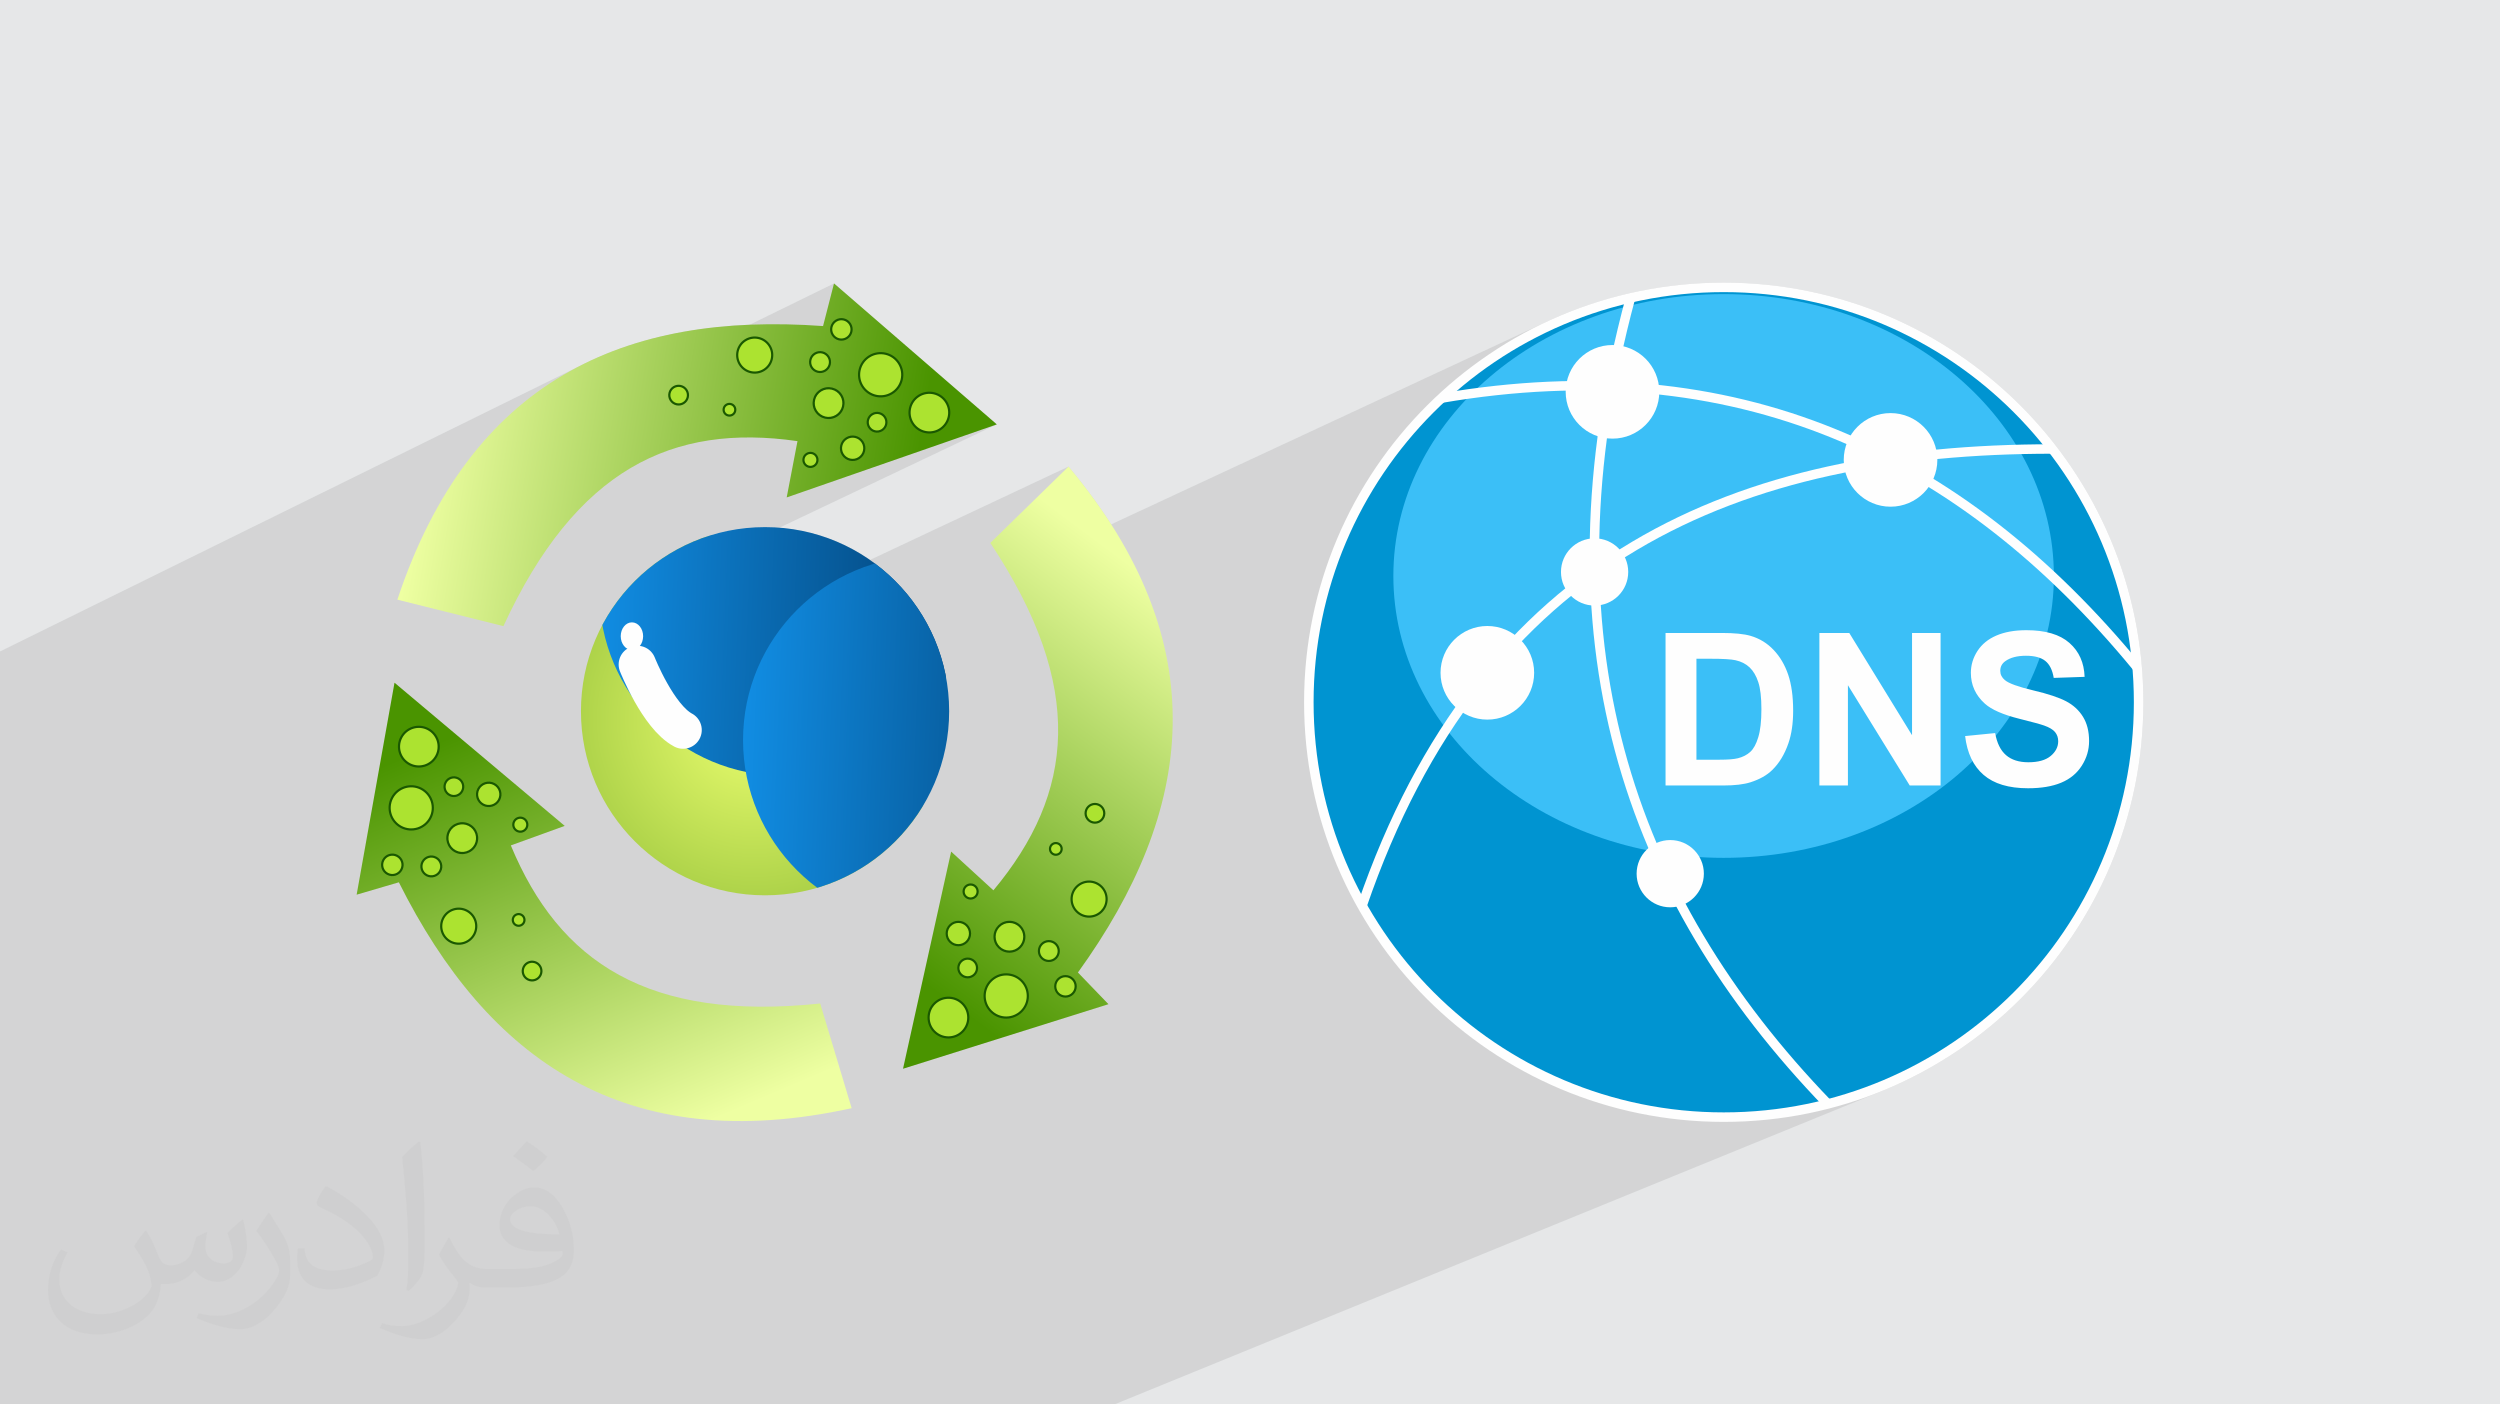 <?xml version="1.0" encoding="UTF-8"?>
<!DOCTYPE svg PUBLIC "-//W3C//DTD SVG 1.1//EN" "http://www.w3.org/Graphics/SVG/1.1/DTD/svg11.dtd">
<!-- Creator: CorelDRAW -->
<svg xmlns="http://www.w3.org/2000/svg" xml:space="preserve" width="94.192mm" height="52.917mm" version="1.1" style="shape-rendering:geometricPrecision; text-rendering:geometricPrecision; image-rendering:optimizeQuality; fill-rule:evenodd; clip-rule:evenodd"
viewBox="0 0 9419.16 5291.66"
 xmlns:xlink="http://www.w3.org/1999/xlink"
 xmlns:xodm="http://www.corel.com/coreldraw/odm/2003">
 <defs>
  <style type="text/css">
   <![CDATA[
    .str0 {stroke:#FEFEFE;stroke-width:141.12;stroke-linecap:round;stroke-linejoin:round;stroke-miterlimit:22.926}
    .fil6 {fill:none}
    .fil16 {fill:#FEFEFE}
    .fil13 {fill:#0094D1}
    .fil15 {fill:#3BBFF7}
    .fil9 {fill:#ACE330}
    .fil0 {fill:#E6E7E8}
    .fil7 {fill:#FEFEFE}
    .fil14 {fill:#FEFEFE;fill-rule:nonzero}
    .fil10 {fill:#1A5801;fill-rule:nonzero}
    .fil2 {fill:#373435;fill-opacity:0.031}
    .fil1 {fill:#373435;fill-opacity:0.102}
    .fil4 {fill:url(#id1)}
    .fil5 {fill:url(#id2)}
    .fil8 {fill:url(#id3)}
    .fil11 {fill:url(#id4)}
    .fil12 {fill:url(#id5)}
    .fil3 {fill:url(#id6)}
   ]]>
  </style>
    <clipPath id="id0">
     <path d="M2882.45 1985.99c383.07,0 693.62,310.55 693.62,693.62 0,383.07 -310.55,693.62 -693.62,693.62 -383.07,0 -693.62,-310.55 -693.62,-693.62 0,-383.07 310.55,-693.62 693.62,-693.62z"/>
    </clipPath>
  <linearGradient id="id1" gradientUnits="userSpaceOnUse" x1="3644.22" y1="2255.32" x2="2258.53" y2="2200.98">
   <stop offset="0" style="stop-opacity:1; stop-color:#013F73"/>
   <stop offset="1" style="stop-opacity:1; stop-color:#118DE3"/>
  </linearGradient>
  <linearGradient id="id2" gradientUnits="userSpaceOnUse" xlink:href="#id1" x1="4185.83" y1="2815.02" x2="2798.33" y2="2760.68">
  </linearGradient>
  <linearGradient id="id3" gradientUnits="userSpaceOnUse" x1="3320.8" y1="3584.86" x2="4354.35" y2="2199.16">
   <stop offset="0" style="stop-opacity:1; stop-color:#4A9400"/>
   <stop offset="1" style="stop-opacity:1; stop-color:#EEFFA2"/>
  </linearGradient>
  <linearGradient id="id4" gradientUnits="userSpaceOnUse" xlink:href="#id3" x1="1919.8" y1="2682.59" x2="2591.82" y2="4260.26">
  </linearGradient>
  <linearGradient id="id5" gradientUnits="userSpaceOnUse" xlink:href="#id3" x1="3428.68" y1="1911.14" x2="1615.48" y2="1612.26">
  </linearGradient>
  <radialGradient id="id6" gradientUnits="userSpaceOnUse" gradientTransform="matrix(1.374 -0 -0 1.374 -1064 -1014)" cx="2843.53" cy="2710.57" r="998.09" fx="2843.53" fy="2710.57">
   <stop offset="0" style="stop-opacity:1; stop-color:#ECFF70"/>
   <stop offset="0.702" style="stop-opacity:1; stop-color:#92BF38"/>
   <stop offset="1" style="stop-opacity:1; stop-color:#387F00"/>
  </radialGradient>
 </defs>
 <g id="Layer_x0020_1">
  <polygon class="fil0" points="-0,0 9419.16,0 9419.16,5291.66 -0,5291.66 "/>
  <polygon class="fil1" points="-0,4928.48 -0,4848.03 -0,4816.75 -0,4738.08 -0,4674.42 -0,4317.5 -0,4094.93 -0,4075.35 -0,4069.1 -0,4020.71 -0,4019.9 -0,3994.29 -0,3923.5 -0,3790.75 -0,3706.83 -0,3651.27 -0,3651.26 -0,3383.87 -0,3357.33 -0,3288.08 -0,3286.07 -0,3281.41 -0,3264.66 -0,3105.47 -0,2981.9 -0,2910.28 -0,2739.2 -0,2606.45 -0,2454.45 2227.49,1357.54 2282.08,1333.69 2337.96,1312.28 2395.13,1293.27 2453.55,1276.61 2513.19,1262.24 2574.04,1250.13 2636.06,1240.21 2699.23,1232.46 2763.53,1226.81 2824.58,1223.45 3142.25,1067.91 3755.58,1598.97 2936.44,1988.28 2953.37,1989.57 2988.08,1993.98 3022.24,2000.08 3055.79,2007.83 3088.71,2017.17 3120.94,2028.08 3152.44,2040.5 3183.16,2054.39 3213.07,2069.71 3242.11,2086.41 3270.26,2104.45 3277.65,2109.71 4025.89,1757.79 4076.56,1820.46 4123.5,1882.89 4166.74,1945.09 4186.28,1975.65 5843.75,1204.44 5879,1189.02 5914.68,1174.44 5950.79,1160.71 5987.32,1147.85 6024.26,1135.86 6061.58,1124.75 6099.29,1114.55 6137.35,1105.26 6175.78,1096.89 6214.54,1089.47 6253.64,1082.99 6293.05,1077.47 6332.76,1072.93 6372.77,1069.38 6413.05,1066.83 6453.6,1065.29 6494.41,1064.77 6535.22,1065.29 6575.77,1066.83 6616.06,1069.38 6656.07,1072.93 6695.78,1077.47 6735.19,1082.99 6774.29,1089.47 6813.05,1096.89 6851.48,1105.26 6889.55,1114.55 6927.25,1124.75 6964.58,1135.86 7001.51,1147.85 7038.04,1160.71 7074.16,1174.44 7109.84,1189.02 7145.09,1204.44 7179.88,1220.69 7214.2,1237.74 7248.05,1255.6 7281.41,1274.25 7314.26,1293.67 7346.6,1313.86 7378.41,1334.8 7409.68,1356.48 7440.39,1378.88 7470.55,1402 7500.12,1425.82 7529.1,1450.32 7557.49,1475.51 7585.25,1501.36 7612.39,1527.86 7638.89,1555 7664.74,1582.76 7689.92,1611.15 7714.43,1640.13 7738.25,1669.7 7761.37,1699.85 7783.77,1730.57 7805.45,1761.84 7826.38,1793.65 7846.57,1825.99 7865.99,1858.84 7884.64,1892.2 7902.5,1926.04 7919.56,1960.37 7935.8,1995.16 7951.22,2030.4 7965.8,2066.09 7979.53,2102.2 7992.4,2138.73 8004.39,2175.67 8015.5,2212.99 8025.7,2250.69 8034.99,2288.76 8043.36,2327.19 8050.78,2365.95 8057.26,2405.05 8062.78,2444.46 8067.32,2484.17 8070.87,2524.18 8073.42,2564.47 8074.96,2605.02 8075.48,2645.83 8074.96,2686.64 8073.42,2727.19 8070.87,2767.48 8067.32,2807.48 8062.78,2847.2 8057.26,2886.61 8050.78,2925.7 8043.36,2964.47 8034.99,3002.89 8025.7,3040.96 8015.5,3078.67 8004.39,3115.99 7992.4,3152.92 7979.53,3189.45 7965.8,3225.57 7951.22,3261.25 7935.8,3296.5 7919.56,3331.29 7902.5,3365.62 7884.64,3399.46 7865.99,3432.82 7846.57,3465.67 7826.38,3498.01 7805.45,3529.82 7783.77,3561.09 7761.37,3591.81 7738.25,3621.96 7714.43,3651.54 7689.92,3680.52 7664.74,3708.9 7638.89,3736.67 7612.39,3763.81 7585.25,3790.31 7557.49,3816.16 7529.1,3841.34 7500.12,3865.85 7470.55,3889.67 7440.39,3912.79 7409.68,3935.19 7378.41,3956.87 7346.6,3977.8 7314.26,3997.99 7281.41,4017.41 7248.05,4036.06 7214.2,4053.92 7179.88,4070.98 7145.09,4087.22 7109.84,4102.64 7074.16,4117.22 4197.99,5291.66 3900.16,5291.66 3890.46,5291.66 1856.13,5291.66 1789.33,5291.66 703.95,5291.66 641.52,5291.66 500.77,5291.66 338.99,5291.66 -0,5291.66 -0,5148.74 -0,5020.09 "/>
  <path class="fil2" d="M550.85 4636.82c17.98,27.25 29.64,53.44 41.02,82.55 8.46,16.94 12.95,48.16 52.65,48.16 11.63,0 28.32,-3.43 43.13,-11.63 16.66,-8.74 29.36,-21.97 35.99,-42.06l15.87 -53.44 38.63 -19.05 2.64 2.64c-5.28,20.12 -6.6,39.42 -6.6,54.51 0,44.7 38.63,61.65 69.32,61.65 17.98,0 34.14,-8.74 34.14,-25.15 0,-21.16 -8.99,-57.15 -20.65,-89.43 17.98,-17.98 35.99,-35.99 56.62,-50.55l3.17 1.6c8.99,38.1 14.02,75.67 14.02,100.81 0,24.61 -10.85,51.87 -19.84,69.6 -18.52,34.92 -51.33,62.71 -91.01,62.71 -30.15,0 -63.75,-15.09 -86.79,-43.13l-1.32 0c-21.69,27 -55.3,51.33 -109.02,51.33l-16.66 0c-2.64,35.46 -10.31,60.58 -21.97,83.08 -32,62.43 -127,106.63 -216.43,106.63 -124.36,0 -186.79,-71.7 -186.79,-167.21 0,-59 19.3,-113.77 48.95,-152.65l24.33 10.06c-18.52,35.46 -30.96,68.78 -30.96,101.6 0,89.43 72.77,132.03 156.64,132.03 77.8,0 174.09,-49.48 191.57,-106.88 -6.6,-62.71 -30.15,-92.07 -66.14,-149.22 10.85,-19.05 24.87,-38.1 42.34,-58.47l3.17 0 0 0 0 0 -0.02 -0.09zm1434.31 -336.55c26.19,16.41 51.87,35.71 76.99,57.94 -14.02,19.84 -31.5,37.85 -53.19,53.72 -25.15,-20.37 -50.27,-37.85 -75.95,-56.36 17.45,-19.58 34.67,-38.35 52.12,-55.3l0 0 0 0 0 0 0 0 0 0 0.03 0zm13.49 244.48c-42.34,0 -76.99,27.79 -76.99,48.41 0,44.2 84.66,57.94 186,57.4 -12.7,-51.87 -57.15,-105.84 -109.02,-105.84l0.01 0.03zm-95 236.55c55.04,0 103.2,-1.6 139.95,-10.85 41.02,-10.31 75.67,-30.96 75.67,-45.24 0,-3.71 0,-8.2 -1.32,-11.91 -23.01,2.11 -49.48,2.11 -72.49,2.11 -74.6,0 -131.75,-16.94 -154.25,-58.75 -5.56,-11.63 -9.52,-24.61 -9.52,-39.42 0,-40.49 17.45,-79.91 48.16,-107.16 25.65,-22.48 53.97,-36.5 82.8,-36.5 52.12,0 93.65,41.81 122.76,107.7 15.87,35.99 26.72,77.52 26.72,129.92 0,34.92 -9.52,64.29 -31.22,85.98 -40.49,39.17 -115.09,53.97 -229.39,53.97l-51.87 0 0 0 -13.49 0c-28.32,0 -48.69,-5.03 -64.82,-17.45l-2.64 0c0.79,6.6 1.32,12.95 1.32,19.05 0,25.65 -8.46,58.47 -25.65,84.66 -50.8,75.41 -105.84,108.2 -153.47,108.2 -48.16,0 -107.16,-18.52 -160.35,-42.6l9.52 -18.52c17.2,7.14 41.02,11.91 73.81,11.91 85.98,0 198.96,-82.55 212.98,-163.25 -3.17,-6.6 -8.99,-15.34 -17.2,-24.61 -25.15,-29.9 -41.02,-54.76 -55.83,-80.95 12.7,-25.15 24.33,-45.24 35.18,-63.5l4.5 -0.53c36.78,74.88 70.1,117.73 144.45,117.73l11.63 0 0 0 53.97 0 0 0 0 0 0 0 0 0 0 0 0.09 0.01zm-372.54 79.12c6.35,-34.39 6.88,-73.02 6.88,-109.02l0 -53.44c0,-99.75 -12.7,-244.73 -23.01,-339.19 17.98,-19.3 43.13,-42.06 62.97,-57.4l5.82 1.6c13.49,118.8 16.66,256.39 16.66,383.64 0,33.35 -1.32,65.89 -4.5,89.69 -1.85,30.15 -19.3,52.91 -56.62,87.83l-8.2 -3.71zm-383.38 -157.43c1.85,46.84 24.87,83.62 105.31,83.62 50.01,0 92.33,-12.95 139.17,-35.18 8.46,-3.71 12.95,-8.74 12.95,-12.95 0,-29.36 -22.48,-68.25 -60.32,-103.71 -36.78,-33.35 -85.47,-62.71 -130.96,-82.3 -15.62,-6.6 -20.65,-13.49 -20.65,-20.12 0,-13.49 17.98,-41.81 32.82,-62.18l5.03 -0.53c52.12,27.25 110.34,67.74 153.47,112.7 39.17,41.53 63.5,83.62 63.5,129.39 0,33.86 -10.31,65.61 -27,95.25 -57.15,28.83 -118.01,50.8 -178.33,50.8 -73.28,0 -123.29,-34.39 -123.29,-115.09 0,-8.74 0,-22.22 3.17,-39.7l25.15 0 0 0 0 0 0 0 0 0 0 0 -0.02 0zm-132.57 -133.1l45.52 73.56c16.66,27.25 32.28,56.9 32.28,103.71l0 59.79c0,48.41 -30.96,100.28 -80.95,151.61 -39.17,34.67 -73.81,49.48 -105.84,49.48 -47.62,0 -102.13,-14.81 -165.1,-41.81l7.14 -18.52c19.84,5.28 42.85,9.78 71.17,9.78 90.5,-0.53 183.08,-66.67 225.42,-147.37 5.03,-9.27 6.88,-17.98 6.88,-24.08 0,-9.27 -5.03,-19.58 -8.99,-28.83 -23.01,-43.38 -48.69,-83.08 -76.99,-119.86 14.81,-23.29 29.64,-45.77 45.77,-68l3.71 0.53 0 0 0 0 0 0 0 0 0 0 -0.02 0.01z"/>
  <g id="_2029897401232">
   <g>
   </g>
   <g style="clip-path:url(#id0)">
    <g>
     <circle class="fil3" cx="2843.53" cy="2710.57" r="711.78"/>
     <circle class="fil4" cx="2951.68" cy="2229.25" r="693.61"/>
     <circle class="fil5" cx="3493.18" cy="2788.4" r="693.61"/>
     <path class="fil6 str0" d="M2401.42 2503.51c0,0 78.2,197.13 172.05,247.02"/>
     <ellipse class="fil7" cx="2380.88" cy="2396.93" rx="42.18" ry="52.1"/>
    </g>
   </g>
   <path class="fil6" d="M2882.45 1985.99c383.07,0 693.62,310.55 693.62,693.62 0,383.07 -310.55,693.62 -693.62,693.62 -383.07,0 -693.62,-310.55 -693.62,-693.62 0,-383.07 310.55,-693.62 693.62,-693.62z"/>
   <path class="fil6" d="M2882.45 1985.99c383.07,0 693.62,310.55 693.62,693.62 0,383.07 -310.55,693.62 -693.62,693.62 -383.07,0 -693.62,-310.55 -693.62,-693.62 0,-383.07 310.55,-693.62 693.62,-693.62z"/>
   <path class="fil8" d="M4025.87 1757.81l-294.69 287.69c360.77,543.52 316.52,943.64 11.64,1308.92l-159.22 -145.94 -181.34 818.2 773.99 -243.25 -114.98 -119.42c438.22,-607.29 525.3,-1236.51 -35.38,-1906.22l-0.02 0.02z"/>
   <path class="fil9" d="M4125.36 3029.07c19.43,0 35.17,15.73 35.17,35.17 0,19.44 -15.73,35.2 -35.17,35.2 -19.44,0 -35.2,-15.76 -35.2,-35.2 0,-19.43 15.76,-35.17 35.2,-35.17z"/>
   <path class="fil10" d="M4125.36 3024.91c10.86,0 20.7,4.41 27.8,11.52 7.12,7.12 11.52,16.95 11.52,27.81 0,10.87 -4.4,20.7 -11.52,27.8 -7.12,7.12 -16.95,11.52 -27.8,11.52 -10.87,0 -20.71,-4.4 -27.81,-11.52 -7.12,-7.11 -11.52,-16.95 -11.52,-27.8 0,-10.87 4.4,-20.7 11.52,-27.81 7.12,-7.11 16.94,-11.52 27.81,-11.52zm21.93 17.39c-5.61,-5.61 -13.38,-9.09 -21.93,-9.09 -8.57,0 -16.34,3.48 -21.94,9.09 -5.61,5.61 -9.09,13.39 -9.09,21.94 0,8.56 3.48,16.34 9.09,21.93 5.61,5.62 13.37,9.1 21.94,9.1 8.56,0 16.32,-3.48 21.93,-9.1 5.61,-5.61 9.09,-13.37 9.09,-21.93 0,-8.57 -3.48,-16.34 -9.09,-21.94z"/>
   <path class="fil9" d="M4103.35 3321.51c36.43,0 65.97,29.55 65.97,65.97 0,36.43 -29.54,65.98 -65.97,65.98 -36.43,0 -65.98,-29.55 -65.98,-65.98 0,-36.42 29.55,-65.97 65.98,-65.97z"/>
   <path class="fil10" d="M4103.35 3317.38c19.36,0 36.9,7.85 49.58,20.53 12.68,12.71 20.52,30.23 20.52,49.57 0,19.37 -7.84,36.9 -20.52,49.58 -12.68,12.68 -30.23,20.53 -49.58,20.53 -19.35,0 -36.86,-7.85 -49.56,-20.53 -12.7,-12.68 -20.54,-30.23 -20.54,-49.58 0,-19.34 7.85,-36.86 20.53,-49.55 12.71,-12.72 30.23,-20.56 49.57,-20.56l0 0.01zm43.71 26.39c-11.2,-11.18 -26.65,-18.09 -43.71,-18.09 -17.08,0 -32.54,6.91 -43.71,18.09 -11.18,11.17 -18.09,26.64 -18.09,43.71 0,17.06 6.91,32.53 18.11,43.71 11.18,11.19 26.63,18.11 43.71,18.11 17.06,0 32.53,-6.92 43.71,-18.11 11.17,-11.18 18.11,-26.65 18.11,-43.71 0,-17.08 -6.92,-32.54 -18.09,-43.71l-0.04 0z"/>
   <path class="fil9" d="M3978.02 3176.4c12.14,0 21.99,9.84 21.99,21.99 0,12.14 -9.83,22 -21.99,22 -12.14,0 -21.99,-9.84 -21.99,-22 0,-12.13 9.85,-21.99 21.99,-21.99z"/>
   <path class="fil10" d="M3978.02 3172.24c7.21,0 13.76,2.93 18.48,7.64 4.73,4.73 7.64,11.27 7.64,18.48 0,7.21 -2.93,13.75 -7.64,18.48 -4.73,4.72 -11.27,7.64 -18.48,7.64 -7.21,0 -13.75,-2.92 -18.48,-7.64 -4.73,-4.73 -7.64,-11.27 -7.64,-18.48 0,-7.21 2.93,-13.76 7.64,-18.48 4.73,-4.73 11.27,-7.64 18.48,-7.64zm12.61 13.51c-3.23,-3.22 -7.68,-5.23 -12.61,-5.23 -4.93,0 -9.39,2.01 -12.61,5.23 -3.22,3.22 -5.23,7.68 -5.23,12.61 0,4.93 2.01,9.4 5.23,12.61 3.22,3.22 7.68,5.22 12.61,5.22 4.93,0 9.4,-2.01 12.61,-5.22 3.22,-3.23 5.23,-7.7 5.23,-12.61 0,-4.93 -2.01,-9.4 -5.23,-12.61z"/>
   <path class="fil9" d="M3791.12 3671.14c44.94,0 81.37,36.43 81.37,81.35 0,44.95 -36.43,81.37 -81.37,81.37 -44.94,0 -81.37,-36.42 -81.37,-81.37 0,-44.94 36.43,-81.35 81.37,-81.35z"/>
   <path class="fil10" d="M3791.12 3666.99c23.6,0 44.98,9.59 60.45,25.06 15.48,15.47 25.05,36.84 25.05,60.44 0,23.61 -9.57,44.98 -25.03,60.45 -15.51,15.5 -36.88,25.07 -60.47,25.07 -23.62,0 -44.99,-9.57 -60.47,-25.06 -15.47,-15.49 -25.05,-36.86 -25.05,-60.46 0,-23.61 9.56,-45 25.05,-60.47 15.47,-15.47 36.86,-25.05 60.47,-25.05l0 0.02zm54.6 30.9c-13.95,-13.96 -33.28,-22.6 -54.6,-22.6 -21.32,0 -40.63,8.64 -54.6,22.62 -13.96,13.96 -22.61,33.27 -22.61,54.6 0,21.33 8.65,40.65 22.59,54.6 13.98,13.96 33.31,22.6 54.61,22.6 21.34,0 40.65,-8.64 54.6,-22.58 13.98,-13.99 22.61,-33.28 22.61,-54.62 0,-21.32 -8.65,-40.62 -22.61,-54.61l0.01 -0.01z"/>
   <path class="fil9" d="M3803.2 3473.23c30.96,0 56.08,25.11 56.08,56.08 0,30.96 -25.1,56.06 -56.08,56.06 -30.96,0 -56.06,-25.1 -56.06,-56.06 0,-30.95 25.1,-56.08 56.06,-56.08z"/>
   <path class="fil10" d="M3803.2 3469.1c16.63,0 31.7,6.74 42.59,17.65 10.9,10.9 17.64,25.96 17.64,42.59 0,16.61 -6.74,31.66 -17.64,42.56 -10.93,10.91 -25.97,17.65 -42.59,17.65 -16.63,0 -31.68,-6.74 -42.57,-17.65 -10.89,-10.89 -17.64,-25.95 -17.64,-42.56 0,-16.61 6.74,-31.67 17.64,-42.57 10.91,-10.91 25.96,-17.64 42.57,-17.64l0 -0.03zm36.72 23.52c-9.4,-9.4 -22.37,-15.22 -36.72,-15.22 -14.33,0 -27.31,5.81 -36.72,15.19 -9.39,9.4 -15.2,22.39 -15.2,36.74 0,14.33 5.81,27.31 15.22,36.7 9.4,9.4 22.37,15.22 36.7,15.22 14.35,0 27.33,-5.8 36.72,-15.2 9.4,-9.4 15.22,-22.39 15.22,-36.74 0,-14.32 -5.81,-27.31 -15.22,-36.72l0 0.03z"/>
   <path class="fil9" d="M3951.63 3545.82c20.65,0 37.39,16.73 37.39,37.37 0,20.65 -16.74,37.39 -37.39,37.39 -20.66,0 -37.37,-16.74 -37.37,-37.39 0,-20.66 16.74,-37.37 37.37,-37.37z"/>
   <path class="fil10" d="M3951.63 3541.67c11.46,0 21.86,4.65 29.36,12.17 7.51,7.54 12.15,17.91 12.15,29.36 0,11.45 -4.64,21.83 -12.15,29.35 -7.54,7.53 -17.92,12.17 -29.36,12.17 -11.45,0 -21.85,-4.66 -29.35,-12.17 -7.52,-7.51 -12.17,-17.88 -12.17,-29.36 0,-11.47 4.65,-21.85 12.15,-29.36 7.52,-7.52 17.9,-12.18 29.36,-12.18l0.01 0.02zm23.51 18.04c-6.01,-6.01 -14.33,-9.73 -23.51,-9.73 -9.17,0 -17.48,3.73 -23.49,9.73 -6,6.01 -9.73,14.33 -9.73,23.49 0,9.16 3.73,17.48 9.73,23.49 5.99,6.01 14.31,9.73 23.49,9.73 9.18,0 17.5,-3.72 23.49,-9.71 6.01,-6.01 9.72,-14.32 9.72,-23.51 0,-9.19 -3.71,-17.5 -9.72,-23.49l0.02 0z"/>
   <path class="fil9" d="M4014.3 3677.73c21.24,0 38.47,17.23 38.47,38.48 0,21.24 -17.23,38.47 -38.47,38.47 -21.25,0 -38.48,-17.23 -38.48,-38.47 0,-21.25 17.23,-38.48 38.48,-38.48z"/>
   <path class="fil10" d="M4014.3 3673.59c11.77,0 22.4,4.79 30.12,12.48 7.72,7.74 12.5,18.39 12.5,30.15 0,11.75 -4.78,22.4 -12.48,30.12 -7.74,7.74 -18.38,12.5 -30.14,12.5 -11.76,0 -22.41,-4.76 -30.13,-12.48 -7.73,-7.74 -12.5,-18.38 -12.5,-30.14 0,-11.76 4.77,-22.41 12.48,-30.13 7.74,-7.71 18.39,-12.5 30.15,-12.5zm24.29 18.35c-6.21,-6.2 -14.8,-10.03 -24.29,-10.03 -9.47,0 -18.08,3.83 -24.29,10.03 -6.21,6.21 -10.06,14.82 -10.06,24.29 0,9.49 3.84,18.08 10.06,24.29 6.21,6.21 14.8,10.05 24.29,10.05 9.49,0 18.08,-3.83 24.29,-10.05 6.21,-6.21 10.03,-14.8 10.03,-24.29 0,-9.47 -3.84,-18.08 -10.03,-24.29z"/>
   <path class="fil9" d="M3656.98 3332.52c14.59,0 26.4,11.81 26.4,26.4 0,14.56 -11.81,26.39 -26.4,26.39 -14.58,0 -26.39,-11.81 -26.39,-26.39 0,-14.59 11.81,-26.4 26.39,-26.4z"/>
   <path class="fil10" d="M3656.98 3328.36c8.43,0 16.05,3.42 21.58,8.95 5.54,5.54 8.95,13.18 8.95,21.59 0,8.42 -3.43,16.05 -8.95,21.57 -5.54,5.55 -13.18,8.97 -21.6,8.97 -8.42,0 -16.04,-3.42 -21.57,-8.95 -5.54,-5.54 -8.96,-13.17 -8.96,-21.6 0,-8.42 3.42,-16.04 8.95,-21.57 5.54,-5.54 13.18,-8.95 21.59,-8.95l0.01 -0.01zm15.75 14.8c-4.02,-4.03 -9.6,-6.51 -15.74,-6.51 -6.14,0 -11.7,2.48 -15.74,6.51 -4.02,4.02 -6.5,9.59 -6.5,15.73 0,6.14 2.48,11.71 6.5,15.74 4.02,4.03 9.6,6.51 15.74,6.51 6.14,0 11.7,-2.48 15.74,-6.51 4.02,-4.02 6.5,-9.58 6.5,-15.74 0,-6.14 -2.48,-11.7 -6.5,-15.73z"/>
   <path class="fil9" d="M3610.79 3473.23c24.29,0 43.98,19.69 43.98,43.98 0,24.29 -19.69,43.98 -43.98,43.98 -24.29,0 -43.98,-19.69 -43.98,-43.98 0,-24.29 19.69,-43.98 43.98,-43.98z"/>
   <path class="fil10" d="M3610.79 3469.1c13.3,0 25.33,5.4 34.04,14.1 8.7,8.71 14.09,20.73 14.09,34.03 0,13.3 -5.39,25.33 -14.09,34.04 -8.71,8.72 -20.74,14.09 -34.04,14.09 -13.29,0 -25.32,-5.37 -34.03,-14.09 -8.72,-8.71 -14.1,-20.74 -14.1,-34.04 0,-13.29 5.38,-25.32 14.1,-34.03 8.71,-8.7 20.73,-14.1 34.03,-14.1zm28.17 19.96c-7.21,-7.21 -17.17,-11.66 -28.17,-11.66 -10.99,0 -20.96,4.45 -28.17,11.66 -7.21,7.21 -11.66,17.18 -11.66,28.17 0,11 4.45,20.96 11.66,28.17 7.21,7.21 17.18,11.67 28.17,11.67 11,0 20.96,-4.46 28.17,-11.67 7.21,-7.21 11.67,-17.17 11.67,-28.17 0,-10.99 -4.46,-20.96 -11.67,-28.17z"/>
   <path class="fil9" d="M3645.97 3611.77c19.44,0 35.2,15.76 35.2,35.19 0,19.44 -15.76,35.18 -35.2,35.18 -19.43,0 -35.18,-15.74 -35.18,-35.18 0,-19.43 15.74,-35.19 35.18,-35.19z"/>
   <path class="fil10" d="M3645.97 3607.64c10.87,0 20.71,4.4 27.81,11.52 7.12,7.11 11.52,16.93 11.52,27.8 0,10.87 -4.4,20.7 -11.52,27.81 -7.12,7.11 -16.94,11.51 -27.81,11.51 -10.87,0 -20.7,-4.4 -27.8,-11.51 -7.12,-7.12 -11.52,-16.95 -11.52,-27.81 0,-10.87 4.4,-20.7 11.52,-27.8 7.11,-7.12 16.95,-11.52 27.8,-11.52zm21.94 17.39c-5.61,-5.62 -13.37,-9.1 -21.94,-9.1 -8.56,0 -16.32,3.48 -21.93,9.1 -5.62,5.61 -9.1,13.37 -9.1,21.93 0,8.57 3.48,16.34 9.1,21.94 5.61,5.61 13.38,9.09 21.93,9.09 8.57,0 16.34,-3.48 21.94,-9.09 5.61,-5.61 9.09,-13.39 9.09,-21.94 0,-8.56 -3.48,-16.34 -9.09,-21.93z"/>
   <path class="fil9" d="M3573.42 3759.1c41.3,0 74.76,33.48 74.76,74.76 0,41.3 -33.47,74.78 -74.76,74.78 -41.29,0 -74.77,-33.48 -74.77,-74.78 0,-41.3 33.48,-74.76 74.77,-74.76z"/>
   <path class="fil10" d="M3573.42 3754.95c21.8,0 41.52,8.85 55.79,23.12 14.28,14.27 23.12,34 23.12,55.79 0,21.79 -8.85,41.53 -23.12,55.81 -14.27,14.27 -34,23.11 -55.79,23.11 -21.79,0 -41.53,-8.84 -55.81,-23.11 -14.27,-14.28 -23.11,-34.02 -23.11,-55.81 0,-21.8 8.82,-41.52 23.11,-55.79 14.28,-14.28 34.02,-23.12 55.81,-23.12zm49.92 28.99c-12.77,-12.79 -30.43,-20.69 -49.92,-20.69 -19.49,0 -37.15,7.89 -49.94,20.69 -12.78,12.78 -20.69,30.43 -20.69,49.92 0,19.51 7.9,37.15 20.69,49.94 12.79,12.78 30.43,20.69 49.94,20.69 19.49,0 37.16,-7.9 49.92,-20.69 12.79,-12.79 20.69,-30.43 20.69,-49.94 0,-19.49 -7.91,-37.16 -20.69,-49.92z"/>
   <path class="fil11" d="M3208.77 4175.27l-118.57 -394.41c-648.81,68.19 -982.97,-156.27 -1165.61,-595.62l203.08 -73.56 -641.3 -539.5 -142.69 798.66 159.07 -46.65c335.42,669.58 852.84,1038.06 1706.02,851.08z"/>
   <path class="fil9" d="M2035.89 3674.95c-9,17.23 -30.26,23.89 -47.48,14.89 -17.23,-9 -23.89,-30.26 -14.9,-47.48 9,-17.23 30.25,-23.89 47.47,-14.89 17.23,8.99 23.89,30.25 14.91,47.48z"/>
   <path class="fil10" d="M2039.57 3676.87c-5.04,9.62 -13.48,16.3 -23.08,19.33 -9.6,3.02 -20.36,2.37 -30,-2.66 -9.62,-5.04 -16.3,-13.48 -19.32,-23.1 -3.03,-9.6 -2.36,-20.36 2.66,-29.98 5.03,-9.64 13.48,-16.3 23.07,-19.33 9.6,-3.01 20.37,-2.35 30,2.66 9.62,5.04 16.3,13.48 19.33,23.08 3.02,9.6 2.35,20.36 -2.66,29.99l0 0.01zm-25.56 11.41c7.57,-2.37 14.25,-7.64 18.22,-15.23 3.96,-7.59 4.47,-16.09 2.1,-23.66 -2.37,-7.58 -7.64,-14.25 -15.23,-18.22 -7.59,-3.96 -16.09,-4.47 -23.66,-2.1 -7.57,2.37 -14.25,7.64 -18.22,15.23 -3.96,7.59 -4.47,16.09 -2.1,23.66 2.37,7.57 7.64,14.25 15.23,18.22 7.59,3.96 16.09,4.47 23.66,2.1z"/>
   <path class="fil9" d="M1786.83 3520.06c-16.86,32.3 -56.71,44.79 -89.01,27.93 -32.28,-16.86 -44.79,-56.71 -27.93,-89.01 16.86,-32.3 56.71,-44.8 88.99,-27.94 32.3,16.87 44.79,56.72 27.93,89.02l0.02 0z"/>
   <path class="fil10" d="M1790.51 3521.98c-8.96,17.15 -24.05,29.07 -41.15,34.43 -17.14,5.37 -36.3,4.2 -53.46,-4.74 -17.15,-8.95 -29.07,-24.04 -34.44,-41.15 -5.36,-17.11 -4.22,-36.3 4.75,-53.46 8.95,-17.14 24.02,-29.05 41.13,-34.42 17.12,-5.37 36.3,-4.22 53.47,4.73 17.15,8.95 29.06,24.02 34.42,41.16 5.38,17.13 4.22,36.3 -4.73,53.45l0.01 0zm-43.63 26.53c15.09,-4.74 28.38,-15.25 36.28,-30.38 7.9,-15.12 8.93,-32.04 4.19,-47.13 -4.74,-15.09 -15.23,-28.38 -30.38,-36.28 -15.13,-7.9 -32.04,-8.93 -47.13,-4.19 -15.09,4.73 -28.39,15.23 -36.29,30.36 -7.89,15.12 -8.93,32.04 -4.18,47.13 4.72,15.09 15.23,28.38 30.35,36.28 15.13,7.9 32.05,8.93 47.14,4.21l0.02 0z"/>
   <path class="fil9" d="M1973.5 3476.15c-5.61,10.76 -18.89,14.93 -29.67,9.31 -10.76,-5.61 -14.93,-18.89 -9.32,-29.67 5.62,-10.76 18.89,-14.93 29.68,-9.31 10.76,5.61 14.92,18.91 9.31,29.67z"/>
   <path class="fil10" d="M1977.18 3478.07c-3.35,6.39 -8.96,10.83 -15.34,12.84 -6.38,1.99 -13.53,1.56 -19.92,-1.77 -6.4,-3.33 -10.84,-8.97 -12.85,-15.34 -1.99,-6.38 -1.55,-13.53 1.78,-19.93 3.33,-6.4 8.96,-10.83 15.34,-12.84 6.37,-2.01 13.53,-1.58 19.92,1.77 6.4,3.35 10.83,8.97 12.85,15.34 2.01,6.38 1.57,13.53 -1.78,19.93zm-17.83 4.93c4.35,-1.37 8.19,-4.4 10.47,-8.75 2.28,-4.37 2.57,-9.26 1.21,-13.61 -1.36,-4.35 -4.4,-8.19 -8.76,-10.47 -4.37,-2.28 -9.26,-2.57 -13.61,-1.21 -4.35,1.36 -8.19,4.4 -10.47,8.76 -2.28,4.37 -2.57,9.26 -1.21,13.61 1.36,4.35 4.4,8.19 8.75,10.47 4.36,2.28 9.26,2.57 13.61,1.21l0.01 -0.01z"/>
   <path class="fil9" d="M1621.48 3081.43c-20.8,39.83 -69.95,55.25 -109.79,34.45 -39.83,-20.79 -55.25,-69.95 -34.45,-109.78 20.79,-39.83 69.95,-55.25 109.79,-34.46 39.83,20.8 55.24,69.96 34.45,109.79z"/>
   <path class="fil10" d="M1625.15 3083.35c-10.92,20.92 -29.31,35.43 -50.19,41.99 -20.87,6.58 -44.25,5.14 -65.17,-5.78 -20.93,-10.92 -35.43,-29.31 -41.99,-50.17 -6.56,-20.91 -5.15,-44.29 5.77,-65.19 10.94,-20.94 29.31,-35.45 50.19,-42.01 20.89,-6.54 44.28,-5.12 65.19,5.8 20.94,10.94 35.45,29.31 42.01,50.19 6.55,20.89 5.12,44.27 -5.8,65.19l-0.01 -0.02zm-52.67 34.09c18.84,-5.91 35.45,-19.02 45.32,-37.93 9.87,-18.9 11.14,-40.02 5.23,-58.87 -5.9,-18.86 -19.02,-35.45 -37.91,-45.32 -18.91,-9.87 -40.03,-11.16 -58.85,-5.24 -18.85,5.94 -35.46,19.04 -45.34,37.93 -9.87,18.92 -11.16,40.03 -5.23,58.85 5.9,18.86 19.04,35.45 37.93,45.34 18.89,9.86 40.01,11.14 58.87,5.24l-0.02 0z"/>
   <path class="fil9" d="M1791.29 3183.77c-14.33,27.45 -48.2,38.08 -75.64,23.75 -27.44,-14.32 -38.08,-48.2 -23.75,-75.66 14.33,-27.44 48.2,-38.08 75.64,-23.75 27.45,14.33 38.08,48.2 23.75,75.66z"/>
   <path class="fil10" d="M1794.97 3185.69c-7.7,14.73 -20.65,24.96 -35.34,29.58 -14.71,4.63 -31.17,3.63 -45.9,-4.07 -14.73,-7.69 -24.95,-20.64 -29.56,-35.35 -4.62,-14.72 -3.62,-31.19 4.06,-45.92 7.7,-14.72 20.63,-24.96 35.34,-29.58 14.69,-4.6 31.17,-3.62 45.9,4.09 14.73,7.69 24.95,20.64 29.56,35.33 4.62,14.72 3.62,31.19 -4.06,45.92l0 0zm-37.84 21.67c12.68,-3.99 23.84,-12.79 30.49,-25.5 6.65,-12.72 7.5,-26.9 3.52,-39.58 -3.99,-12.68 -12.81,-23.84 -25.51,-30.47 -12.71,-6.64 -26.9,-7.5 -39.58,-3.51 -12.68,3.98 -23.84,12.78 -30.48,25.5 -6.65,12.71 -7.51,26.91 -3.53,39.58 3.98,12.68 12.8,23.84 25.52,30.48 12.72,6.65 26.9,7.51 39.58,3.52l-0.01 -0.02z"/>
   <path class="fil9" d="M1658.27 3281.73c-9.56,18.32 -32.14,25.4 -50.43,15.83 -18.31,-9.56 -25.39,-32.13 -15.83,-50.42 9.56,-18.32 32.14,-25.4 50.43,-15.83 18.31,9.56 25.39,32.13 15.83,50.42z"/>
   <path class="fil10" d="M1661.94 3283.67c-5.3,10.16 -14.23,17.21 -24.38,20.4 -10.16,3.17 -21.5,2.48 -31.66,-2.81 -10.14,-5.31 -17.19,-14.22 -20.39,-24.36 -3.18,-10.17 -2.5,-21.53 2.79,-31.67 5.31,-10.14 14.24,-17.2 24.39,-20.38 10.12,-3.19 21.47,-2.52 31.66,2.79 10.16,5.31 17.21,14.23 20.39,24.38 3.19,10.13 2.51,21.5 -2.81,31.67l0.01 -0.02zm-26.86 12.48c8.11,-2.55 15.27,-8.21 19.51,-16.34 4.26,-8.13 4.8,-17.23 2.25,-25.32 -2.56,-8.12 -8.19,-15.27 -16.33,-19.51 -8.13,-4.26 -17.23,-4.8 -25.32,-2.25 -8.12,2.54 -15.26,8.19 -19.51,16.33 -4.26,8.13 -4.82,17.23 -2.27,25.32 2.55,8.12 8.19,15.27 16.34,19.51 8.13,4.26 17.23,4.82 25.32,2.27l0.01 -0.01z"/>
   <path class="fil9" d="M1512.3 3276.23c-9.83,18.84 -33.07,26.13 -51.91,16.3 -18.85,-9.83 -26.14,-33.08 -16.31,-51.93 9.84,-18.84 33.08,-26.14 51.92,-16.3 18.84,9.83 26.14,33.07 16.3,51.93z"/>
   <path class="fil10" d="M1515.98 3278.15c-5.45,10.43 -14.6,17.66 -25.01,20.92 -10.44,3.28 -22.08,2.57 -32.52,-2.88 -10.43,-5.44 -17.66,-14.6 -20.92,-25.02 -3.26,-10.43 -2.57,-22.08 2.88,-32.5 5.44,-10.43 14.62,-17.66 25.02,-20.94 10.43,-3.25 22.08,-2.57 32.51,2.89 10.42,5.43 17.66,14.59 20.92,25.01 3.28,10.44 2.58,22.08 -2.88,32.5l0 0.02zm-27.5 13.04c8.37,-2.63 15.76,-8.46 20.14,-16.87 4.39,-8.41 4.97,-17.8 2.34,-26.17 -2.64,-8.36 -8.48,-15.76 -16.88,-20.14 -8.41,-4.4 -17.81,-4.96 -26.17,-2.34 -8.37,2.63 -15.76,8.48 -20.14,16.87 -4.39,8.41 -4.96,17.81 -2.34,26.17 2.65,8.37 8.48,15.76 16.88,20.14 8.41,4.39 17.81,4.96 26.17,2.34z"/>
   <path class="fil9" d="M1983.73 3119.31c-6.75,12.91 -22.7,17.91 -35.61,11.17 -12.92,-6.74 -17.91,-22.68 -11.18,-35.61 6.74,-12.92 22.68,-17.92 35.62,-11.18 12.91,6.74 17.91,22.68 11.17,35.6l0 0.02z"/>
   <path class="fil10" d="M1987.41 3121.23c-3.89,7.45 -10.47,12.64 -17.91,14.98 -7.48,2.34 -15.83,1.85 -23.29,-2.05 -7.46,-3.89 -12.65,-10.47 -14.98,-17.91 -2.34,-7.48 -1.85,-15.83 2.04,-23.29 3.9,-7.46 10.47,-12.65 17.92,-14.99 7.48,-2.34 15.83,-1.84 23.29,2.05 7.46,3.89 12.64,10.47 14.98,17.91 2.35,7.48 1.85,15.84 -2.05,23.3zm-20.39 7.1c5.43,-1.71 10.2,-5.49 13.04,-10.94 2.85,-5.44 3.22,-11.54 1.52,-16.95 -1.7,-5.42 -5.49,-10.2 -10.94,-13.05 -5.45,-2.84 -11.54,-3.22 -16.95,-1.52 -5.41,1.71 -10.2,5.5 -13.04,10.94 -2.85,5.46 -3.23,11.54 -1.52,16.96 1.7,5.41 5.49,10.19 10.94,13.04 5.43,2.84 11.54,3.22 16.95,1.52z"/>
   <path class="fil9" d="M1880.38 3013.23c-11.23,21.54 -37.81,29.87 -59.34,18.62 -21.53,-11.24 -29.87,-37.82 -18.62,-59.34 11.24,-21.53 37.8,-29.86 59.34,-18.62 21.52,11.25 29.86,37.83 18.62,59.34z"/>
   <path class="fil10" d="M1884.06 3015.15c-6.16,11.78 -16.5,19.95 -28.24,23.64 -11.74,3.7 -24.91,2.9 -36.7,-3.26 -11.78,-6.16 -19.96,-16.5 -23.64,-28.24 -3.7,-11.74 -2.88,-24.91 3.26,-36.7 6.16,-11.77 16.5,-19.94 28.24,-23.64 11.74,-3.69 24.91,-2.89 36.7,3.26 11.77,6.16 19.96,16.51 23.64,28.24 3.69,11.74 2.89,24.91 -3.26,36.7zm-30.75 15.73c9.73,-3.06 18.3,-9.82 23.39,-19.56 5.09,-9.75 5.74,-20.64 2.68,-30.36 -3.05,-9.73 -9.82,-18.28 -19.56,-23.39 -9.75,-5.09 -20.65,-5.74 -30.36,-2.69 -9.73,3.06 -18.29,9.82 -23.38,19.56 -5.1,9.75 -5.75,20.63 -2.7,30.36 3.06,9.72 9.82,18.28 19.56,23.38 9.75,5.09 20.63,5.74 30.36,2.7l0.01 0z"/>
   <path class="fil9" d="M1741.28 2980.28c-8.99,17.23 -30.25,23.89 -47.47,14.89 -17.23,-8.99 -23.9,-30.25 -14.9,-47.46 9,-17.23 30.26,-23.89 47.48,-14.9 17.23,9 23.89,30.25 14.89,47.47z"/>
   <path class="fil10" d="M1744.96 2982.2c-5.04,9.63 -13.48,16.31 -23.08,19.33 -9.6,3.01 -20.36,2.35 -29.99,-2.66 -9.62,-5.03 -16.31,-13.48 -19.33,-23.08 -3.02,-9.6 -2.37,-20.36 2.66,-29.99 5.04,-9.62 13.48,-16.3 23.08,-19.33 9.6,-3.02 20.36,-2.35 29.98,2.66 9.63,5.04 16.3,13.48 19.32,23.08 3.01,9.6 2.36,20.36 -2.66,29.99l0.02 0zm-25.57 11.39c7.58,-2.37 14.25,-7.64 18.22,-15.23 3.96,-7.59 4.47,-16.09 2.1,-23.65 -2.37,-7.58 -7.64,-14.26 -15.23,-18.22 -7.59,-3.97 -16.09,-4.48 -23.66,-2.11 -7.57,2.38 -14.25,7.65 -18.22,15.26 -3.96,7.58 -4.47,16.08 -2.1,23.65 2.37,7.59 7.64,14.26 15.25,18.22 7.59,3.97 16.09,4.47 23.66,2.11l-0.02 -0.03z"/>
   <path class="fil9" d="M1644.3 2847.76c-19.11,36.61 -64.27,50.78 -100.88,31.67 -36.6,-19.13 -50.77,-64.29 -31.66,-100.88 19.13,-36.59 64.28,-50.77 100.88,-31.66 36.59,19.11 50.77,64.27 31.66,100.87z"/>
   <path class="fil10" d="M1647.98 2849.68c-10.09,19.31 -27.04,32.71 -46.32,38.77 -19.26,6.05 -40.85,4.74 -60.15,-5.34 -19.32,-10.09 -32.72,-27.05 -38.77,-46.32 -6.05,-19.26 -4.74,-40.85 5.34,-60.16 10.09,-19.32 27.04,-32.71 46.32,-38.76 19.28,-6.05 40.85,-4.75 60.15,5.34 19.33,10.09 32.72,27.04 38.77,46.32 6.05,19.25 4.74,40.85 -5.34,60.15zm-48.8 30.83c17.24,-5.4 32.42,-17.39 41.45,-34.69 9.02,-17.28 10.19,-36.59 4.78,-53.83 -5.41,-17.25 -17.41,-32.43 -34.69,-41.45 -17.28,-9.02 -36.59,-10.2 -53.83,-4.79 -17.25,5.4 -32.43,17.41 -41.45,34.69 -9.02,17.28 -10.2,36.59 -4.78,53.84 5.41,17.24 17.4,32.42 34.68,41.45 17.28,9.02 36.59,10.19 53.84,4.78z"/>
   <path class="fil12" d="M1497.11 2259.26l399.57 99.81c273.21,-592.4 636.99,-764.79 1107.96,-697.04l-40.65 212.13 791.59 -275.19 -613.33 -531.06 -41.26 160.56c-746.93,-54.18 -1328.18,202 -1603.86,1030.78l-0.02 0.01z"/>
   <path class="fil9" d="M2526.88 1507.24c-10.2,-16.53 -5.07,-38.21 11.48,-48.41 16.54,-10.2 38.2,-5.07 48.4,11.47 10.2,16.53 5.07,38.2 -11.47,48.41 -16.53,10.2 -38.2,5.07 -48.41,-11.47z"/>
   <path class="fil10" d="M2523.35 1509.42c-5.71,-9.26 -7.12,-19.93 -4.8,-29.72 2.32,-9.8 8.39,-18.72 17.62,-24.4 9.26,-5.71 19.93,-7.12 29.72,-4.8 9.8,2.32 18.7,8.39 24.4,17.62 5.71,9.26 7.12,19.93 4.8,29.73 -2.32,9.79 -8.39,18.69 -17.62,24.39 -9.26,5.71 -19.93,7.12 -29.72,4.8 -9.8,-2.32 -18.7,-8.39 -24.4,-17.62zm3.28 -27.81c-1.83,7.74 -0.71,16.16 3.79,23.45 4.49,7.3 11.51,12.08 19.25,13.91 7.72,1.83 16.16,0.7 23.44,-3.79 7.3,-4.49 12.08,-11.54 13.92,-19.25 1.83,-7.72 0.7,-16.16 -3.79,-23.44 -4.49,-7.31 -11.52,-12.08 -19.26,-13.92 -7.71,-1.83 -16.16,-0.7 -23.44,3.79 -7.3,4.49 -12.08,11.52 -13.91,19.25z"/>
   <path class="fil9" d="M2787.34 1372.42c-19.13,-31 -9.49,-71.65 21.52,-90.76 31,-19.13 71.65,-9.5 90.77,21.52 19.13,31.01 9.49,71.66 -21.52,90.77 -31.01,19.12 -71.66,9.49 -90.77,-21.53z"/>
   <path class="fil10" d="M2783.81 1374.6c-10.16,-16.47 -12.68,-35.52 -8.55,-52.99 4.16,-17.46 14.95,-33.34 31.41,-43.51 16.48,-10.16 35.52,-12.68 52.98,-8.55 17.45,4.13 33.35,14.95 43.51,31.43 10.16,16.47 12.68,35.5 8.55,52.97 -4.13,17.46 -14.92,33.37 -31.4,43.53 -16.47,10.16 -35.5,12.68 -52.97,8.53 -17.48,-4.15 -33.37,-14.95 -43.51,-31.41l-0.02 0zm-0.49 -51.07c-3.62,15.4 -1.41,32.19 7.55,46.72 8.95,14.53 22.97,24.05 38.35,27.71 15.39,3.65 32.17,1.41 46.71,-7.55 14.53,-8.96 24.06,-22.97 27.7,-38.37 3.66,-15.39 1.44,-32.17 -7.54,-46.69 -8.95,-14.53 -22.97,-24.06 -38.34,-27.7 -15.4,-3.66 -32.19,-1.44 -46.72,7.54 -14.53,8.96 -24.05,22.97 -27.71,38.34z"/>
   <path class="fil9" d="M2729.61 1555.28c-6.37,-10.32 -3.15,-23.89 7.18,-30.25 10.32,-6.38 23.87,-3.15 30.25,7.17 6.37,10.33 3.17,23.89 -7.18,30.26 -10.34,6.37 -23.89,3.15 -30.25,-7.18z"/>
   <path class="fil10" d="M2726.08 1557.46c-3.79,-6.14 -4.73,-13.25 -3.19,-19.75 1.54,-6.5 5.57,-12.42 11.71,-16.21 6.14,-3.79 13.24,-4.73 19.76,-3.19 6.5,1.54 12.42,5.58 16.21,11.72 3.78,6.14 4.73,13.24 3.18,19.75 -1.54,6.5 -5.57,12.42 -11.71,16.21 -6.14,3.78 -13.25,4.72 -19.75,3.18 -6.5,-1.54 -12.42,-5.57 -16.21,-11.71zm4.89 -17.83c-1.05,4.42 -0.4,9.29 2.17,13.48 2.59,4.18 6.65,6.94 11.07,7.98 4.44,1.05 9.29,0.42 13.48,-2.17 4.18,-2.59 6.94,-6.63 7.98,-11.07 1.05,-4.42 0.42,-9.29 -2.17,-13.48 -2.59,-4.18 -6.63,-6.94 -11.07,-7.98 -4.42,-1.05 -9.29,-0.42 -13.48,2.17 -4.18,2.59 -6.94,6.65 -7.98,11.07z"/>
   <path class="fil9" d="M3248.82 1454.64c-23.58,-38.24 -11.7,-88.38 26.54,-111.96 38.24,-23.58 88.38,-11.7 111.96,26.54 23.59,38.23 11.71,88.35 -26.53,111.96 -38.26,23.58 -88.38,11.7 -111.97,-26.54z"/>
   <path class="fil10" d="M3245.29 1456.82c-12.38,-20.09 -15.47,-43.31 -10.42,-64.61 5.04,-21.3 18.21,-40.67 38.31,-53.07 20.09,-12.38 43.31,-15.47 64.6,-10.42 21.32,5.05 40.69,18.22 53.07,38.31 12.39,20.09 15.47,43.33 10.44,64.61 -5.07,21.3 -18.22,40.66 -38.31,53.05 -20.09,12.39 -43.31,15.47 -64.61,10.44 -21.31,-5.04 -40.67,-18.22 -53.06,-38.31l-0.02 0zm-2.35 -62.69c-4.56,19.21 -1.78,40.19 9.42,58.34 11.2,18.15 28.68,30.03 47.91,34.59 19.23,4.57 40.19,1.78 58.34,-9.42 18.15,-11.19 30.05,-28.69 34.62,-47.89 4.55,-19.24 1.77,-40.22 -9.42,-58.37 -11.21,-18.15 -28.69,-30.05 -47.9,-34.61 -19.23,-4.57 -40.19,-1.78 -58.36,9.42 -18.15,11.19 -30.03,28.69 -34.62,47.91l0.01 0.03z"/>
   <path class="fil9" d="M3074.05 1548.24c-16.25,-26.36 -8.06,-60.9 18.29,-77.15 26.36,-16.25 60.89,-8.06 77.15,18.28 16.24,26.35 8.05,60.89 -18.3,77.14 -26.35,16.27 -60.89,8.08 -77.14,-18.27z"/>
   <path class="fil10" d="M3070.52 1550.41c-8.73,-14.15 -10.89,-30.52 -7.34,-45.5 3.55,-14.99 12.82,-28.64 26.97,-37.37 14.13,-8.71 30.49,-10.89 45.48,-7.33 15.04,3.55 28.66,12.84 37.39,26.97 8.73,14.15 10.91,30.5 7.34,45.5 -3.55,14.98 -12.82,28.64 -26.97,37.36 -14.15,8.73 -30.49,10.89 -45.48,7.34 -15.02,-3.56 -28.66,-12.84 -37.39,-26.97zm0.74 -43.58c-3.06,12.92 -1.2,27.03 6.32,39.24 7.53,12.21 19.29,20.19 32.22,23.28 12.92,3.05 27.03,1.19 39.24,-6.34 12.21,-7.52 20.2,-19.3 23.26,-32.21 3.05,-12.94 1.19,-27.03 -6.32,-39.24 -7.54,-12.21 -19.29,-20.22 -32.21,-23.27 -12.94,-3.06 -27.04,-1.2 -39.25,6.34 -12.21,7.51 -20.2,19.29 -23.26,32.22l0 -0.02z"/>
   <path class="fil9" d="M3057.89 1383.81c-10.84,-17.57 -5.38,-40.59 12.18,-51.44 17.58,-10.84 40.6,-5.38 51.43,12.19 10.83,17.57 5.38,40.59 -12.19,51.42 -17.57,10.83 -40.59,5.38 -51.45,-12.19l0.03 0.02z"/>
   <path class="fil10" d="M3054.36 1385.99c-6.02,-9.76 -7.52,-21.05 -5.07,-31.37 2.46,-10.34 8.85,-19.76 18.6,-25.76 9.75,-6.01 21.01,-7.5 31.36,-5.06 10.36,2.46 19.78,8.86 25.79,18.61 6.01,9.75 7.5,21.03 5.06,31.37 -2.45,10.34 -8.84,19.75 -18.61,25.77 -9.76,6.01 -21.03,7.52 -31.37,5.07 -10.32,-2.44 -19.75,-8.85 -25.76,-18.62l0 -0.01zm3.01 -29.47c-1.96,8.28 -0.77,17.32 4.05,25.13 4.82,7.8 12.35,12.91 20.63,14.89 8.26,1.95 17.31,0.76 25.11,-4.06 7.81,-4.82 12.91,-12.34 14.89,-20.62 1.97,-8.26 0.77,-17.3 -4.06,-25.1 -4.82,-7.81 -12.34,-12.95 -20.6,-14.89 -8.28,-1.98 -17.31,-0.76 -25.12,4.06 -7.81,4.82 -12.95,12.35 -14.89,20.61l-0.01 -0.02z"/>
   <path class="fil9" d="M3137.28 1261.22c-11.16,-18.07 -5.54,-41.79 12.55,-52.94 18.08,-11.16 41.79,-5.54 52.95,12.55 11.16,18.09 5.54,41.79 -12.56,52.95 -18.09,11.16 -41.79,5.54 -52.94,-12.56z"/>
   <path class="fil10" d="M3133.75 1263.39c-6.18,-10.02 -7.72,-21.59 -5.2,-32.2 2.52,-10.64 9.09,-20.29 19.09,-26.47 10.02,-6.17 21.6,-7.7 32.21,-5.2 10.63,2.52 20.29,9.1 26.46,19.09 6.18,10 7.7,21.58 5.2,32.2 -2.52,10.63 -9.09,20.28 -19.09,26.46 -10,6.18 -21.57,7.72 -32.19,5.2 -10.63,-2.52 -20.29,-9.09 -26.47,-19.09l-0.01 0.01zm2.86 -30.3c-2.01,8.55 -0.78,17.88 4.2,25.94 4.96,8.06 12.75,13.37 21.3,15.39 8.55,2.02 17.88,0.78 25.94,-4.2 8.08,-4.98 13.37,-12.75 15.4,-21.3 2.02,-8.55 0.77,-17.88 -4.19,-25.93 -4.99,-8.08 -12.75,-13.38 -21.3,-15.4 -8.55,-2.03 -17.88,-0.78 -25.94,4.18 -8.06,4.99 -13.37,12.76 -15.4,21.31l-0.01 0.01z"/>
   <path class="fil9" d="M3031.02 1746.58c-7.64,-12.41 -3.79,-28.65 8.61,-36.32 12.41,-7.64 28.65,-3.78 36.32,8.61 7.64,12.41 3.79,28.65 -8.61,36.32 -12.41,7.65 -28.65,3.8 -36.32,-8.61z"/>
   <path class="fil10" d="M3027.49 1748.76c-4.42,-7.18 -5.5,-15.46 -3.71,-23.06 1.81,-7.62 6.5,-14.55 13.67,-18.96 7.18,-4.42 15.46,-5.51 23.06,-3.72 7.62,1.82 14.55,6.51 18.96,13.68 4.42,7.15 5.51,15.47 3.72,23.06 -1.81,7.62 -6.51,14.55 -13.68,18.96 -7.15,4.42 -15.45,5.51 -23.06,3.72 -7.62,-1.82 -14.54,-6.51 -18.96,-13.68zm4.33 -21.16c-1.3,5.54 -0.51,11.57 2.72,16.81 3.22,5.23 8.26,8.66 13.8,9.98 5.54,1.31 11.57,0.51 16.81,-2.72 5.23,-3.22 8.65,-8.25 9.98,-13.79 1.3,-5.55 0.51,-11.58 -2.72,-16.81 -3.22,-5.24 -8.26,-8.66 -13.8,-9.99 -5.54,-1.3 -11.57,-0.5 -16.81,2.72 -5.23,3.22 -8.65,8.26 -9.98,13.8z"/>
   <path class="fil9" d="M3175.05 1712c-12.75,-20.66 -6.32,-47.76 14.35,-60.51 20.66,-12.76 47.76,-6.32 60.51,14.34 12.76,20.67 6.32,47.77 -14.34,60.52 -20.67,12.75 -47.77,6.34 -60.52,-14.35z"/>
   <path class="fil10" d="M3171.52 1714.18c-6.98,-11.31 -8.72,-24.38 -5.87,-36.36 2.84,-11.97 10.25,-22.88 21.56,-29.85 11.32,-6.98 24.38,-8.72 36.37,-5.87 11.97,2.85 22.88,10.26 29.85,21.57 6.97,11.31 8.71,24.39 5.87,36.36 -2.85,11.97 -10.26,22.88 -21.57,29.85 -11.33,6.98 -24.39,8.72 -36.36,5.87 -11.97,-2.85 -22.88,-10.25 -29.87,-21.57l0.02 0zm2.21 -34.45c-2.35,9.9 -0.93,20.72 4.86,30.08 5.77,9.37 14.79,15.49 24.72,17.85 9.91,2.35 20.74,0.92 30.09,-4.86 9.36,-5.78 15.5,-14.8 17.84,-24.71 2.35,-9.93 0.93,-20.74 -4.86,-30.09 -5.77,-9.36 -14.79,-15.5 -24.72,-17.84 -9.91,-2.35 -20.74,-0.93 -30.09,4.86 -9.36,5.77 -15.49,14.79 -17.84,24.72l0 -0.01z"/>
   <path class="fil9" d="M3274.5 1609.33c-10.2,-16.54 -5.07,-38.2 11.46,-48.41 16.54,-10.2 38.21,-5.07 48.42,11.46 10.2,16.54 5.07,38.22 -11.48,48.42 -16.54,10.2 -38.21,5.07 -48.4,-11.47z"/>
   <path class="fil10" d="M3270.96 1611.51c-5.71,-9.26 -7.12,-19.93 -4.8,-29.73 2.32,-9.8 8.39,-18.69 17.62,-24.39 9.26,-5.71 19.93,-7.12 29.73,-4.8 9.79,2.31 18.69,8.38 24.39,17.62 5.71,9.25 7.12,19.92 4.8,29.72 -2.32,9.8 -8.39,18.71 -17.62,24.4 -9.26,5.7 -19.93,7.12 -29.72,4.8 -9.8,-2.32 -18.7,-8.39 -24.4,-17.62zm3.28 -27.81c-1.83,7.72 -0.71,16.16 3.79,23.44 4.49,7.28 11.51,12.08 19.25,13.92 7.72,1.83 16.16,0.7 23.44,-3.79 7.3,-4.49 12.08,-11.54 13.92,-19.26 1.83,-7.73 0.7,-16.16 -3.79,-23.44 -4.49,-7.3 -11.54,-12.08 -19.26,-13.91 -7.71,-1.83 -16.16,-0.71 -23.44,3.79 -7.3,4.49 -12.08,11.53 -13.91,19.25z"/>
   <path class="fil9" d="M3437.97 1593.76c-21.67,-35.15 -10.76,-81.21 24.38,-102.89 35.15,-21.68 81.21,-10.76 102.89,24.38 21.68,35.15 10.76,81.21 -24.38,102.89 -35.16,21.68 -81.21,10.76 -102.89,-24.38z"/>
   <path class="fil10" d="M3434.44 1595.93c-11.43,-18.55 -14.28,-39.98 -9.62,-59.63 4.66,-19.66 16.81,-37.51 35.36,-48.97 18.55,-11.44 39.98,-14.29 59.63,-9.62 19.65,4.66 37.53,16.81 48.97,35.36 11.43,18.55 14.29,39.98 9.62,59.63 -4.66,19.66 -16.81,37.52 -35.36,48.97 -18.55,11.43 -39.98,14.28 -59.64,9.62 -19.65,-4.66 -37.51,-16.81 -48.96,-35.36zm-1.54 -57.71c-4.17,17.58 -1.63,36.77 8.61,53.36 10.23,16.6 26.23,27.48 43.81,31.63 17.59,4.16 36.77,1.63 53.37,-8.61 16.59,-10.23 27.47,-26.23 31.64,-43.81 4.16,-17.58 1.63,-36.76 -8.61,-53.35 -10.23,-16.61 -26.23,-27.47 -43.81,-31.64 -17.59,-4.16 -36.77,-1.63 -53.37,8.61 -16.59,10.23 -27.48,26.23 -31.64,43.81l0 0z"/>
   <circle class="fil13" cx="6494.41" cy="2645.83" r="1563.16"/>
   <path class="fil14" d="M6494.41 1064.77c436.61,0 831.89,176.99 1117.98,463.09 286.1,286.08 463.09,681.37 463.09,1117.97 0,436.59 -176.99,831.87 -463.09,1117.98 -286.09,286.1 -681.37,463.09 -1117.98,463.09 -436.58,0 -831.87,-176.99 -1117.97,-463.09 -286.1,-286.11 -463.09,-681.39 -463.09,-1117.98 0,-436.6 176.99,-831.89 463.09,-1117.97 286.1,-286.1 681.39,-463.09 1117.97,-463.09zm1092.65 488.42c-279.6,-279.62 -665.95,-452.6 -1092.65,-452.6 -426.7,0 -813.03,172.98 -1092.64,452.6 -279.62,279.6 -452.6,665.94 -452.6,1092.64 0,426.7 172.98,813.03 452.6,1092.65 279.61,279.62 665.94,452.6 1092.64,452.6 426.7,0 813.05,-172.98 1092.65,-452.6 279.62,-279.62 452.6,-665.95 452.6,-1092.65 0,-426.7 -172.98,-813.04 -452.6,-1092.64z"/>
   <ellipse class="fil15" cx="6494" cy="2170.09" rx="1244.3" ry="1061.99"/>
   <path class="fil14" d="M6160.42 1126.93c-170.92,634.9 -174.52,1194.92 -41.23,1693.53 133.29,498.56 403.54,936.25 780.32,1326.54l-25.75 24.75c-380.9,-394.56 -654.22,-837.37 -789.14,-1342.05 -134.88,-504.59 -131.39,-1070.76 41.23,-1712.01l34.57 9.24z"/>
   <path class="fil14" d="M5114.82 3406.47c228.56,-665.51 585.82,-1098.66 1035,-1365.6 448.58,-266.58 988.33,-366.82 1582.82,-367.08l0 35.68c-588.34,0.24 -1122.06,99.16 -1564.63,362.17 -441.97,262.66 -793.77,689.64 -1019.34,1346.44l-33.85 -11.61z"/>
   <path class="fil6" d="M5278.24 1663.71c287.28,1267.35 1073.59,1949.65 2343.51,2064.97"/>
   <path class="fil14" d="M5428.04 1482.48c556.57,-95.36 1048.66,-43.9 1485.46,133.32 436.61,177.17 817.69,479.93 1152.42,887.22l-27.59 22.67c-330.95,-402.68 -707.35,-701.86 -1138.26,-876.72 -430.71,-174.75 -916.36,-225.42 -1466.01,-131.25l-6.02 -35.24z"/>
   <circle class="fil16" cx="6075.31" cy="1476.28" r="176.35"/>
   <circle class="fil16" cx="7122.93" cy="1732.72" r="176.35"/>
   <circle class="fil16" cx="5603.8" cy="2534.9" r="176.35"/>
   <circle class="fil16" cx="6007.92" cy="2154.93" r="126.69"/>
   <circle class="fil16" cx="6292.91" cy="3291.73" r="126.69"/>
   <path class="fil14" d="M6275.22 2384.81l211.62 0c47.75,0 84.12,3.6 109.14,10.96 33.57,9.9 62.46,27.56 86.4,52.98 24.08,25.27 42.27,56.31 54.85,93.08 12.44,36.66 18.73,81.99 18.73,135.78 0,47.33 -5.89,88.01 -17.66,122.24 -14.31,41.87 -34.78,75.7 -61.4,101.53 -20.06,19.67 -47.21,34.91 -81.33,45.87 -25.54,8.17 -59.64,12.18 -102.45,12.18l-217.9 0 0 -574.62zm116.37 97.11l0 380.4 86.27 0c32.24,0 55.53,-1.87 69.84,-5.48 18.86,-4.68 34.37,-12.72 46.67,-23.95 12.45,-11.23 22.48,-29.7 30.23,-55.38 7.9,-25.68 11.77,-60.86 11.77,-105.26 0,-44.42 -3.87,-78.38 -11.77,-102.2 -7.75,-23.8 -18.73,-42.26 -32.77,-55.64 -14.04,-13.24 -31.83,-22.34 -53.5,-27.01 -16.05,-3.62 -47.75,-5.48 -94.84,-5.48l-51.9 0zm463.22 477.51l0 -574.62 112.62 0 236.49 385.09 0 -385.09 107.53 0 0 574.62 -116.22 0 -232.89 -377.73 0 377.73 -107.53 0zm549.08 -186.2l113.16 -11.23c6.82,37.85 20.47,65.54 41.21,83.34 20.72,17.78 48.68,26.61 83.86,26.61 37.18,0 65.28,-7.9 84.14,-23.67 18.86,-15.78 28.35,-34.25 28.35,-55.38 0,-13.65 -4.01,-25.15 -11.91,-34.79 -7.88,-9.49 -21.79,-17.78 -41.59,-24.73 -13.52,-4.82 -44.27,-13.11 -92.43,-25.15 -61.94,-15.52 -105.4,-34.51 -130.41,-57.11 -35.19,-31.7 -52.71,-70.36 -52.71,-115.97 0,-29.31 8.29,-56.85 24.75,-82.39 16.59,-25.56 40.39,-44.96 71.56,-58.34 31.16,-13.36 68.61,-20.06 112.76,-20.06 71.82,0 126,15.93 162.25,47.9 36.38,31.97 55.38,74.5 57.24,127.86l-116.36 4.01c-4.94,-29.68 -15.51,-50.95 -31.7,-63.92 -16.19,-12.99 -40.53,-19.54 -72.9,-19.54 -33.44,0 -59.66,6.97 -78.52,20.86 -12.18,8.98 -18.32,20.87 -18.32,35.86 0,13.65 5.75,25.27 17.25,34.91 14.58,12.45 50.02,25.27 106.33,38.65 56.31,13.25 97.92,27.15 124.8,41.34 27.03,14.31 48.16,33.7 63.41,58.46 15.24,24.73 22.87,55.23 22.87,91.48 0,32.91 -9.1,63.8 -27.42,92.57 -18.33,28.74 -44.13,50.14 -77.57,64.06 -33.44,14.04 -75.17,21.01 -125.07,21.01 -72.63,0 -128.42,-16.73 -167.34,-50.31 -38.92,-33.44 -62.06,-82.25 -69.69,-146.33z"/>
  </g>
 </g>
</svg>
